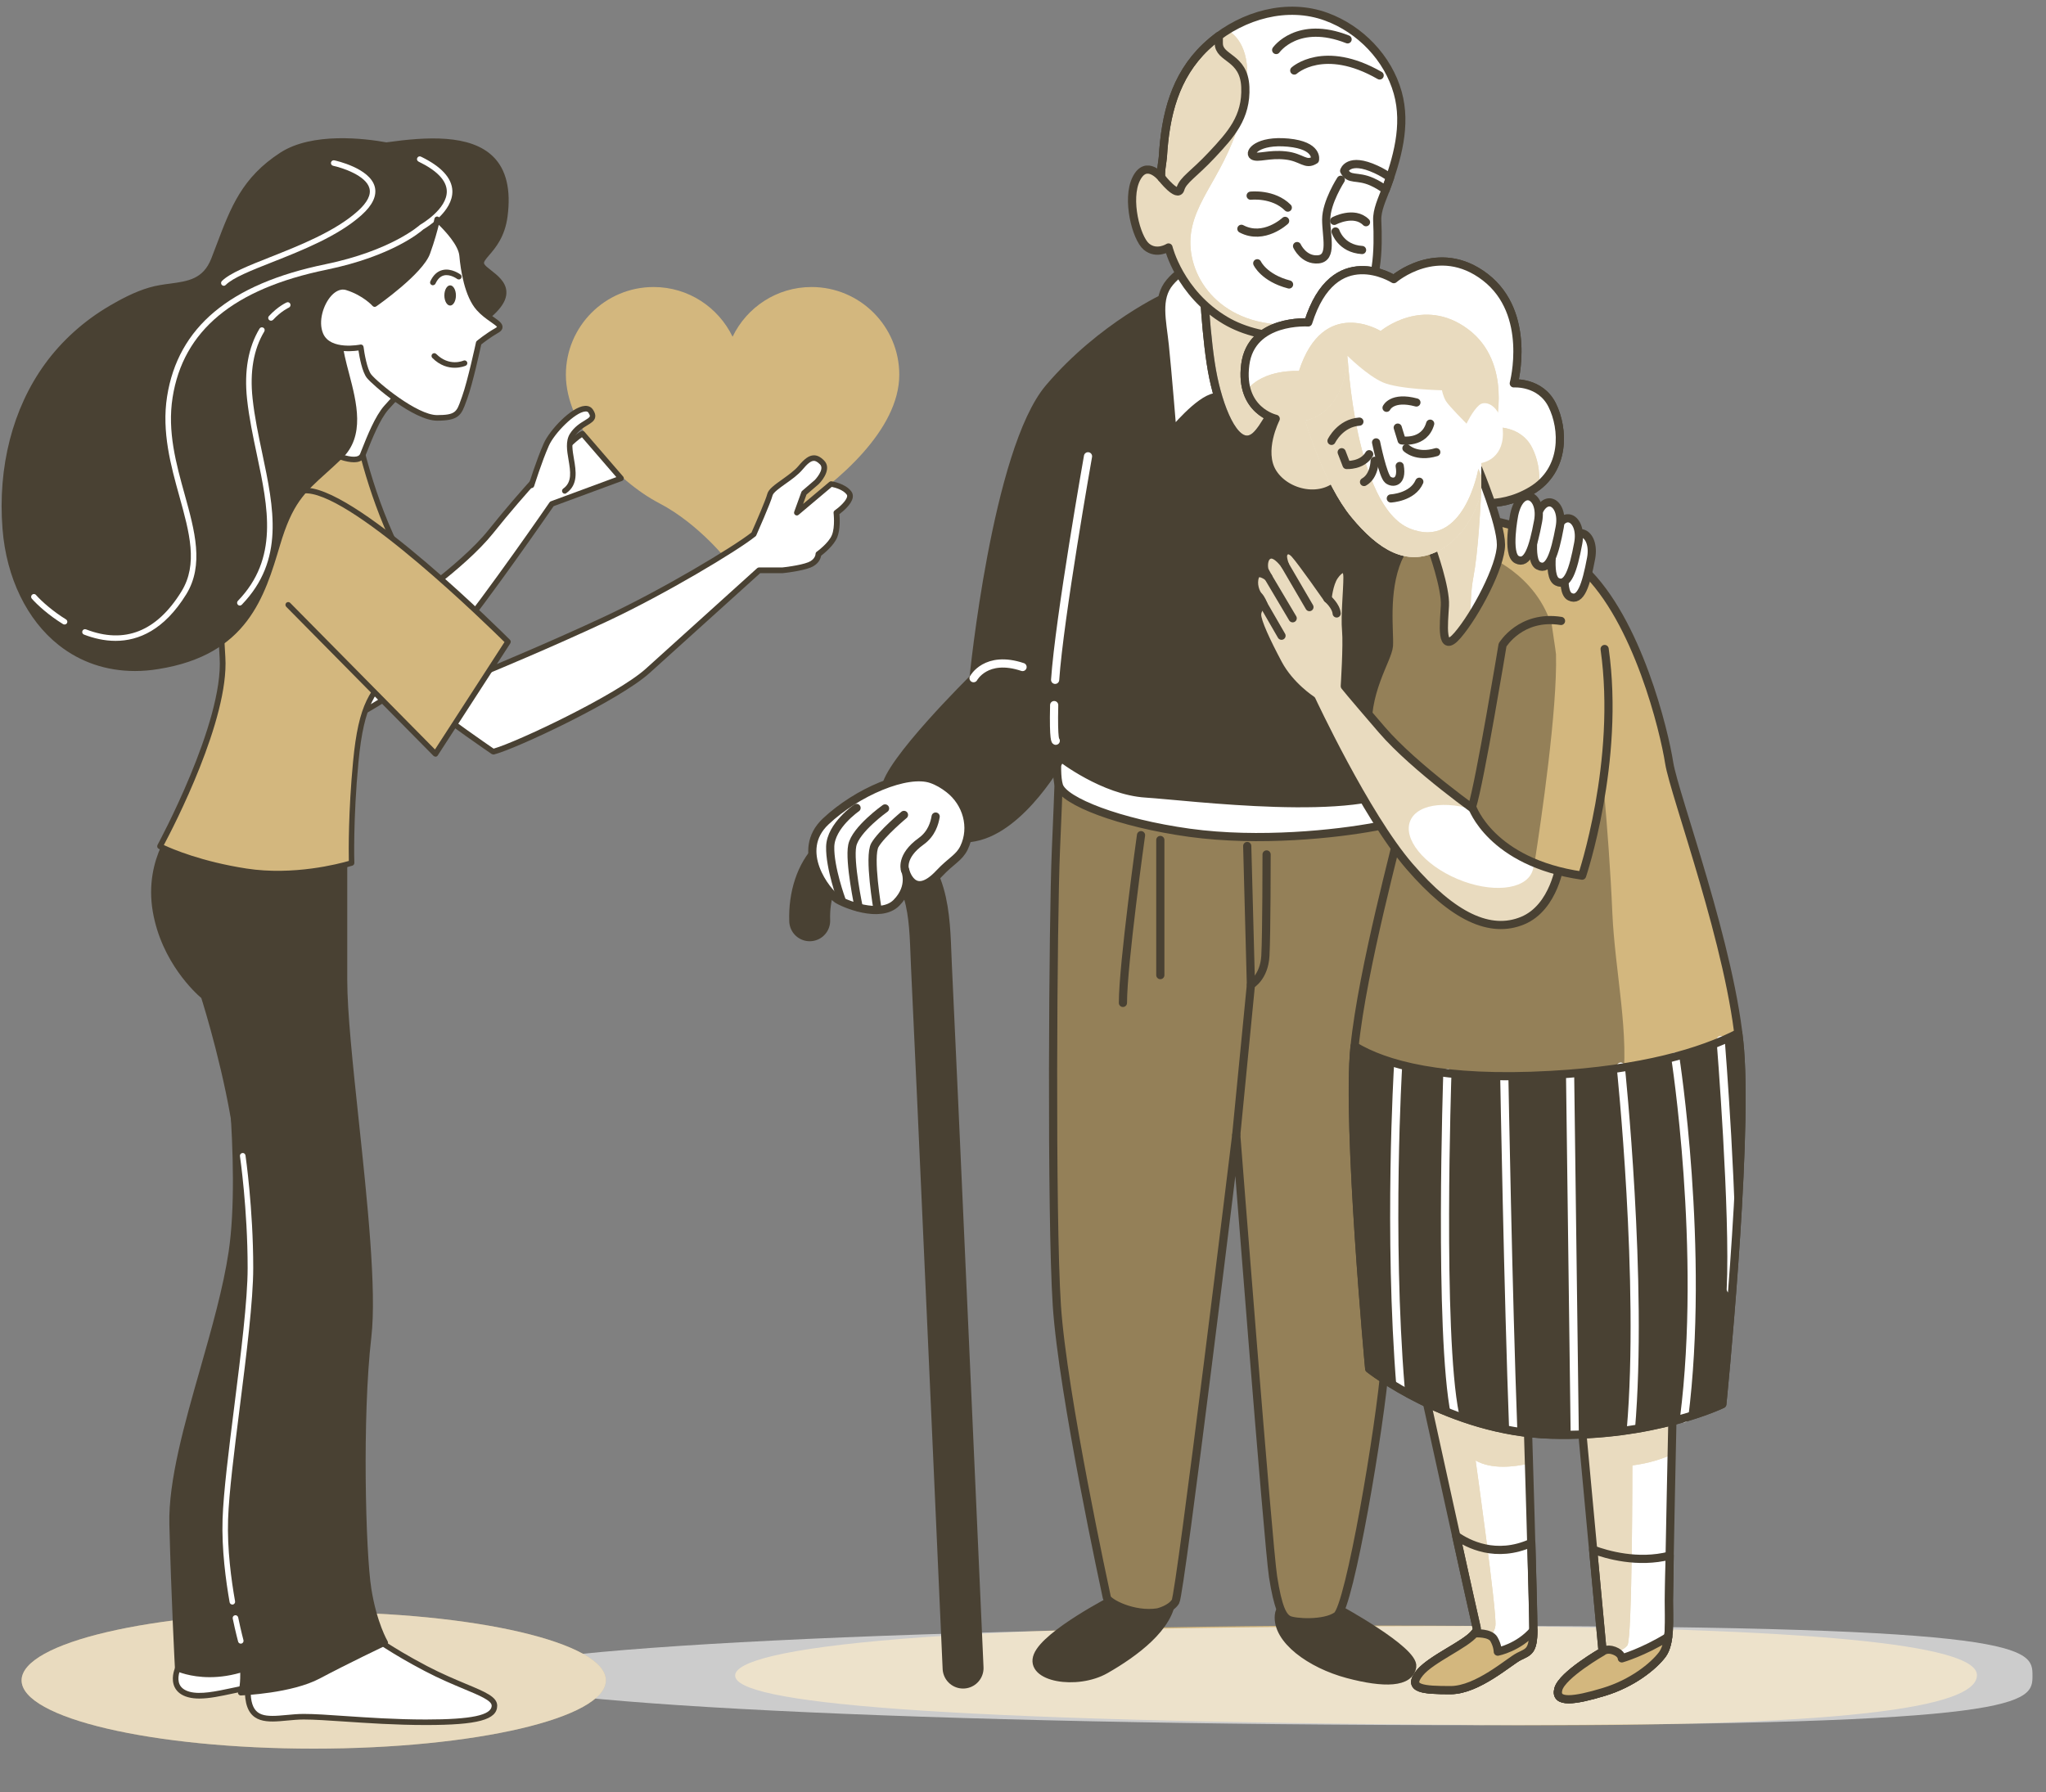 <?xml version="1.0" encoding="UTF-8"?> <svg xmlns="http://www.w3.org/2000/svg" xmlns:xlink="http://www.w3.org/1999/xlink" width="250px" height="219px" viewBox="0 0 250 219"><rect x="0" y="0" width="250" height="219" fill="#808080" stroke="none"/> <!-- Generator: Sketch 61.2 (89653) - https://sketch.com --> <title>volou</title> <desc>Created with Sketch.</desc> <g id="volou" stroke="none" stroke-width="1" fill="none" fill-rule="evenodd"> <g id="3051906"> <g id="Background_Simple" transform="translate(58.259, 0)"> <g id="Group" transform="translate(0, 198.024)" fill-rule="nonzero"> <path d="M183.302,6.694 C183.302,10.037 172.147,13.156 122.465,12.799 C55.128,12.326 31.57,10.084 31.57,6.741 C31.57,3.397 55.128,0.194 122.465,0.683 C167.439,1.016 183.302,3.351 183.302,6.694 Z" id="Path" fill="#D3B77E"></path> <path d="M190.089,6.748 C190.089,10.092 189.802,12.807 122.465,12.807 C55.128,12.807 0.543,10.092 0.543,6.748 C0.543,3.405 55.128,0.69 122.465,0.69 C189.802,0.69 190.089,3.405 190.089,6.748 Z" id="Path" fill="#FFFFFF" opacity="0.6"></path> </g> <g id="Group" transform="translate(40.252, 0)"> <g> <path d="M66.29,41.087 C66.29,41.087 72.767,45.299 77.468,51.776 C82.168,58.253 86.054,78.018 86.054,81.749 C86.054,85.472 85.403,87.908 81.842,89.04 C78.282,90.173 76.824,89.203 74.551,84.339 C72.286,79.476 68.493,51.412 66.585,46.734 C64.676,42.057 63.862,40.924 66.29,41.087 Z" id="Path" stroke="#494133" fill="#494133" fill-rule="nonzero" stroke-linecap="round" stroke-linejoin="round"></path> <path d="M85.03,70.137 C85.03,70.137 83.409,70.889 82.548,72.293 C82.323,72.658 76.606,83.742 76.071,87.303 C75.528,90.863 79.422,94.648 83.634,92.376 C87.846,90.103 91.306,80.926 91.841,77.475 C92.384,74.015 91.089,72.72 89.467,71.533 C87.838,70.354 86.434,69.811 85.03,70.137 Z" id="Path" stroke="#494133" fill="#494133" fill-rule="nonzero" stroke-linecap="round" stroke-linejoin="round"></path> <path d="M0.427,112.528 C0.217,106.462 4.096,101.218 10.317,104.065 C15.382,106.384 15.056,113.311 15.304,118.12 C15.692,125.714 19.167,203.857 19.167,203.857" id="Path" stroke="#494133" stroke-width="5" stroke-linecap="round" stroke-linejoin="round"></path> <path d="M37.574,195.441 C37.574,195.441 29.375,199.637 28.281,202.336 C27.18,205.036 33.075,206.036 36.573,204.035 C40.072,202.034 44.47,198.838 44.672,195.239 C44.873,191.64 37.574,195.441 37.574,195.441 Z" id="Path" stroke="#494133" fill="#494133" fill-rule="nonzero" stroke-linecap="round" stroke-linejoin="round"></path> <path d="M64.948,196.589 C64.948,196.589 74.342,201.685 74.047,203.686 C73.744,205.687 70.649,205.788 66.15,204.586 C61.651,203.384 57.455,200.389 57.757,197.388 C58.052,194.393 64.948,196.589 64.948,196.589 Z" id="Path" stroke="#494133" fill="#494133" fill-rule="nonzero" stroke-linecap="round" stroke-linejoin="round"></path> <g transform="translate(29.476, 89.979)"> <g> <g id="XMLID_14_-link" transform="translate(0, 1)" fill="#D3B77E" fill-rule="nonzero"> <path d="M1.513,0.287 C1.513,0.287 1.396,4.716 1.032,12.985 C0.675,21.254 0.434,57.664 1.148,68.57 C1.869,79.469 7.136,103.67 7.26,104.267 C7.377,104.865 10.495,106.54 13.489,106.067 C13.489,106.067 15.048,105.71 15.646,104.748 C16.243,103.786 23.069,47.728 23.069,47.728 C23.069,47.728 26.971,97.876 27.568,101.708 C28.165,105.539 28.762,106.618 29.484,106.975 C30.205,107.331 33.797,107.572 35.356,106.494 C36.915,105.415 40.677,83.293 41.282,75.513 C41.879,67.725 45.238,39.281 45.083,28.724 C44.866,14.249 44.005,3.452 44.005,3.452 C44.005,3.452 16.84,6.151 1.513,0.287 Z" id="XMLID_14_"></path> </g> <path d="M1.513,1.287 C1.513,1.287 1.396,5.716 1.032,13.985 C0.675,22.254 0.434,58.664 1.148,69.57 C1.869,80.469 7.136,104.67 7.26,105.267 C7.377,105.865 10.495,107.54 13.489,107.067 C13.489,107.067 15.048,106.71 15.646,105.748 C16.243,104.786 23.069,48.728 23.069,48.728 C23.069,48.728 26.971,98.876 27.568,102.708 C28.165,106.539 28.762,107.618 29.484,107.975 C30.205,108.331 33.797,108.572 35.356,107.494 C36.915,106.415 40.677,84.293 41.282,76.513 C41.879,68.725 45.238,40.281 45.083,29.724 C44.866,15.249 44.005,4.452 44.005,4.452 C44.005,4.452 16.84,7.151 1.513,1.287 Z" id="Path" fill="#000000" fill-rule="nonzero" opacity="0.3"></path> <g id="XMLID_14_-link" stroke-linecap="round" stroke-linejoin="round" transform="translate(0, 0.683)" stroke="#494133"> <path d="M1.513,0.604 C1.513,0.604 1.396,5.033 1.032,13.302 C0.675,21.571 0.434,57.982 1.148,68.888 C1.869,79.786 7.136,103.987 7.26,104.585 C7.377,105.182 10.495,106.857 13.489,106.384 C13.489,106.384 15.048,106.027 15.646,105.066 C16.243,104.104 23.069,48.045 23.069,48.045 C23.069,48.045 26.971,98.193 27.568,102.025 C28.165,105.857 28.762,106.935 29.484,107.292 C30.205,107.649 33.797,107.889 35.356,106.811 C36.915,105.733 40.677,83.61 41.282,75.83 C41.879,68.042 45.238,39.598 45.083,29.041 C44.866,14.567 44.005,3.769 44.005,3.769 C44.005,3.769 16.84,6.469 1.513,0.604 Z" id="XMLID_14_"></path> </g> </g> <g transform="translate(8.533, 11.86)" id="Path" stroke="#494133" stroke-linecap="round" stroke-linejoin="round"> <polyline points="14.536 36.86 16.328 18.508 15.878 1.551"></polyline> <path d="M16.328,18.508 C16.328,18.508 17.949,17.624 18.097,14.971 C18.244,12.318 18.244,2.583 18.244,2.583"></path> <path d="M2.901,0.225 C2.901,0.225 0.69,16.01 0.69,20.726"></path> <line x1="5.259" y1="0.814" x2="5.259" y2="17.329"></line> </g> </g> <path d="M31.027,89.226 C31.027,89.226 30.29,94.09 30.88,96.013 C31.469,97.929 38.257,100.582 46.812,101.769 C55.368,102.948 64.808,101.916 69.525,101.032 C74.241,100.148 73.946,96.463 74.241,94.392 C74.535,92.329 74.683,95.866 60.379,94.54 C46.076,93.213 34.572,88.637 31.027,89.226 Z" id="Path" stroke="#494133" fill="#FFFFFF" fill-rule="nonzero" stroke-linecap="round" stroke-linejoin="round"></path> <path d="M44.098,36.224 C44.098,36.224 36.162,39.784 29.678,47.401 C23.201,55.019 20.447,82.881 20.447,82.881 C20.447,82.881 9.859,93.322 9.696,96.401 C9.533,99.481 14.777,103.452 20.61,102.32 C26.443,101.187 31.136,92.6 31.136,92.6 C31.136,92.6 36.317,96.65 41.507,96.975 C46.688,97.301 67.911,100.055 73.256,95.843 C78.6,91.631 76.979,69.927 74.062,56.803 C71.153,43.678 59.813,28.769 44.098,36.224 Z" id="Path" stroke="#494133" fill="#494133" fill-rule="nonzero" stroke-linecap="round" stroke-linejoin="round"></path> <path d="M30.415,83.083 C30.934,75.52 34.433,55.763 34.433,55.763" id="Path" stroke="#FFFFFF" stroke-linecap="round" stroke-linejoin="round"></path> <path d="M30.492,90.529 C30.492,90.529 30.19,90.677 30.298,86.17" id="Path" stroke="#FFFFFF" stroke-linecap="round" stroke-linejoin="round"></path> <path d="M20.447,82.881 C20.447,82.881 21.967,80.019 26.435,81.516" id="Path" stroke="#FFFFFF" stroke-linecap="round" stroke-linejoin="round"></path> <g transform="translate(0, 94.858)" id="Path" stroke="#494133" stroke-linecap="round" stroke-linejoin="round"> <path d="M19.283,8.75 C20.486,6.252 19.625,3.25 17.445,1.559 C16.801,1.055 16.064,0.613 15.281,0.349 C12.302,-0.659 6.205,1.931 2.381,5.531 C-1.443,9.13 2.467,14.133 3.801,15.033 C4.514,15.514 9.044,17.484 11.03,15.467 C13.016,13.45 12.07,11.434 12.07,11.434 C12.07,11.434 12.993,15.382 16.274,11.86 C17.724,10.317 18.686,9.983 19.283,8.75 Z" fill="#FFFFFF" fill-rule="nonzero"></path> <path d="M4.313,15.118 C4.313,15.118 2.862,11.17 2.932,8.61 C2.994,6.043 6.151,3.878 6.151,3.878"></path> <path d="M6.415,16.041 C6.415,16.041 5.228,10.448 5.624,8.478 C6.019,6.508 9.634,3.94 9.634,3.94"></path> <path d="M8.719,16.305 C8.719,16.305 7.602,9.797 8.393,8.416 C9.184,7.035 11.946,4.732 11.946,4.732"></path> <path d="M12.07,11.441 C12.07,11.441 11.48,9.797 14.04,7.959 C15.328,7.035 15.684,5.725 15.816,4.933"></path> </g> <path d="M48.077,32.307 C48.077,32.307 46.099,32.516 44.431,34.494 C42.763,36.472 43.493,39.179 43.811,42.197 C44.129,45.214 44.749,52.808 44.749,52.808 C44.749,52.808 47.976,48.852 49.954,48.542 C51.932,48.231 55.888,48.542 56.509,49.061 C57.129,49.581 61.504,54.995 61.504,54.995 C61.504,54.995 64.211,47.812 62.543,40.738 C60.883,33.664 52.141,31.166 48.077,32.307 Z" id="Path" stroke="#494133" fill="#FFFFFF" fill-rule="nonzero" stroke-linecap="round" stroke-linejoin="round"></path> <g transform="translate(48.092, 32.579)"> <g id="XMLID_6_-link" transform="translate(0, 1)" fill="#FFFFFF" fill-rule="nonzero"> <path d="M0.403,0.085 C0.403,0.085 0.714,8.098 1.652,12.574 C2.591,17.05 4.569,21.525 6.748,19.757 C8.936,17.988 13.303,6.849 13.512,6.438 C13.722,6.019 9.037,5.81 5.709,3.32 C2.381,0.814 0.403,0.085 0.403,0.085 Z" id="XMLID_6_"></path> </g> <path d="M0.403,1.085 C0.403,1.085 0.714,9.098 1.652,13.574 C2.591,18.05 4.569,22.525 6.748,20.757 C8.936,18.988 13.303,7.849 13.512,7.438 C13.722,7.019 9.037,6.81 5.709,4.32 C2.381,1.814 0.403,1.085 0.403,1.085 Z" id="Path" stroke="#494133" fill="#D3B77E" fill-rule="nonzero" stroke-linecap="round" stroke-linejoin="round"></path> <path d="M0.403,1.085 C0.403,1.085 0.714,9.098 1.652,13.574 C2.591,18.05 4.569,22.525 6.748,20.757 C8.936,18.988 13.303,7.849 13.512,7.438 C13.722,7.019 9.037,6.81 5.709,4.32 C2.381,1.814 0.403,1.085 0.403,1.085 Z" id="Path" fill="#FFFFFF" fill-rule="nonzero" opacity="0.5"></path> <g id="XMLID_6_-link" stroke-linecap="round" stroke-linejoin="round" transform="translate(0, 0.683)" stroke="#494133"> <path d="M0.403,0.403 C0.403,0.403 0.714,8.415 1.652,12.891 C2.591,17.367 4.569,21.843 6.748,20.074 C8.936,18.305 13.303,7.167 13.512,6.756 C13.722,6.337 9.037,6.127 5.709,3.637 C2.381,1.132 0.403,0.403 0.403,0.403 Z" id="XMLID_6_"></path> </g> </g> <g transform="translate(39.56, 0)"> <g> <g id="XMLID_5_-link" transform="translate(0, 1)" fill="#FFFFFF" fill-rule="nonzero"> <path d="M9.238,4.747 C5.484,8.339 4.321,13.047 4.018,18.205 C3.995,18.647 3.63,20.424 3.878,20.75 C3.878,20.75 2.009,18.368 0.768,20.85 C-0.473,23.34 0.768,28.111 2.009,29.142 C3.25,30.182 4.708,29.243 4.708,29.243 C4.708,29.243 6.058,34.844 11.659,38.164 C16.243,40.886 24.17,41.189 27.925,36.798 C30.345,33.975 30.36,29.445 30.213,25.931 C30.159,24.667 30.818,23.333 31.245,22.177 C32.641,18.43 33.828,14.304 32.718,10.332 C31.532,6.097 28.142,2.568 24,1.047 C19.214,-0.706 13.838,0.845 10.022,4.041 C9.75,4.274 9.487,4.507 9.238,4.747 Z" id="XMLID_5_"></path> </g> <path d="M24.535,40.203 C23.162,39.885 21.409,39.683 19.214,39.683 C10.658,39.683 6.811,33.478 7.447,28.56 C8.09,23.642 12.582,20.431 14.079,11.875 C14.994,6.624 13.342,4.522 11.922,3.676 C11.263,4.087 10.627,4.537 10.03,5.041 C9.758,5.274 9.494,5.507 9.238,5.747 C5.484,9.339 4.321,14.047 4.018,19.205 C3.995,19.647 3.63,21.424 3.878,21.75 C3.878,21.75 2.009,19.368 0.768,21.85 C-0.473,24.34 0.768,29.111 2.009,30.142 C3.25,31.182 4.708,30.243 4.708,30.243 C4.708,30.243 6.058,35.844 11.659,39.164 C15.126,41.227 20.494,41.894 24.535,40.203 Z" id="Path" fill="#D3B77E" fill-rule="nonzero"></path> <path d="M24.535,40.203 C23.162,39.885 21.409,39.683 19.214,39.683 C10.658,39.683 6.811,33.478 7.447,28.56 C8.09,23.642 12.582,20.431 14.079,11.875 C14.994,6.624 13.342,4.522 11.922,3.676 C11.263,4.087 10.627,4.537 10.03,5.041 C9.758,5.274 9.494,5.507 9.238,5.747 C5.484,9.339 4.321,14.047 4.018,19.205 C3.995,19.647 3.63,21.424 3.878,21.75 C3.878,21.75 2.009,19.368 0.768,21.85 C-0.473,24.34 0.768,29.111 2.009,30.142 C3.25,31.182 4.708,30.243 4.708,30.243 C4.708,30.243 6.058,35.844 11.659,39.164 C15.126,41.227 20.494,41.894 24.535,40.203 Z" id="Path" fill="#FFFFFF" fill-rule="nonzero" opacity="0.5"></path> <g id="XMLID_5_-link" stroke-linecap="round" stroke-linejoin="round" transform="translate(0, 0.683)" stroke="#494133"> <path d="M9.238,5.065 C5.484,8.656 4.321,13.364 4.018,18.523 C3.995,18.965 3.63,20.741 3.878,21.067 C3.878,21.067 2.009,18.686 0.768,21.168 C-0.473,23.658 0.768,28.428 2.009,29.46 C3.25,30.499 4.708,29.561 4.708,29.561 C4.708,29.561 6.058,35.161 11.659,38.481 C16.243,41.204 24.17,41.506 27.925,37.116 C30.345,34.292 30.36,29.762 30.213,26.248 C30.159,24.984 30.818,23.65 31.245,22.494 C32.641,18.748 33.828,14.621 32.718,10.649 C31.532,6.414 28.142,2.885 24,1.365 C19.214,-0.389 13.838,1.163 10.022,4.359 C9.75,4.591 9.487,4.824 9.238,5.065 Z" id="XMLID_5_"></path> </g> </g> <g transform="translate(3.103, 3.327)" id="Path" stroke="#494133" stroke-linecap="round" stroke-linejoin="round"> <g transform="translate(10.084, 0)"> <path d="M12.574,18.64 C12.574,18.64 10.79,21.393 10.79,23.503 C10.79,25.605 11.596,28.204 9.82,28.367 C8.036,28.53 7.229,26.746 7.229,26.746"></path> <path d="M1.559,20.587 C1.559,20.587 4.313,20.261 6.097,22.045"></path> <path d="M6.888,5.29 C6.888,5.29 10.503,1.978 17.321,5.895"></path> <path d="M4.677,2.785 C4.677,2.785 7.284,-0.931 13.404,1.482"></path> <path d="M11.767,23.666 C11.767,23.666 14.195,22.371 15.653,23.829"></path> <path d="M5.771,23.666 C5.771,23.666 3.18,26.094 0.427,24.636"></path> <path d="M11.93,24.961 C11.93,24.961 12.582,27.064 15.172,27.226"></path> <path d="M2.366,28.848 C2.366,28.848 3.173,30.632 6.252,31.438"></path> <path d="M9.417,16.212 C9.417,16.212 9.867,14.459 6.143,14.102 C2.42,13.753 1.272,15.328 1.846,15.7 C2.42,16.072 3.778,15.444 5.818,15.669 C7.858,15.886 8.253,16.964 9.417,16.212 Z"></path> <path d="M18.593,18.376 C18.143,18.042 17.585,17.701 16.879,17.375 C13.481,15.808 12.985,17.554 12.985,17.554 C13.613,18.787 14.498,18.058 16.375,18.888 C17.057,19.19 17.6,19.547 18.05,19.873 C18.05,19.865 18.058,19.857 18.058,19.85 C18.244,19.369 18.422,18.872 18.593,18.376 Z"></path> </g> <path d="M6.927,1.714 C6.655,1.947 6.392,2.18 6.136,2.42 C2.381,6.012 1.218,10.72 0.915,15.878 C0.892,16.32 0.527,18.097 0.776,18.422 C0.776,18.422 2.73,20.912 3.056,19.772 C3.382,18.64 4.677,17.988 6.942,15.56 C9.207,13.132 11.154,11.022 10.991,7.299 C10.829,3.576 7.749,3.894 7.749,1.955 C7.749,1.637 7.749,1.35 7.749,1.063 C7.47,1.272 7.191,1.489 6.927,1.714 Z"></path> </g> </g> <path d="M86.869,63.008 C86.869,63.008 83.091,69.594 84.387,72.084 C85.682,74.566 89.033,76.187 91.624,75 C94.215,73.813 95.083,68.95 94.54,67.329 C93.997,65.708 89.46,60.635 86.869,63.008 Z" id="Path" stroke="#494133" fill="#FFFFFF" fill-rule="nonzero" stroke-linecap="round" stroke-linejoin="round"></path> </g> <g transform="translate(53.522, 31.252)"> <path d="M7.819,8.152 C7.819,8.152 0.845,7.672 0.124,13.318 C-0.597,18.965 3.847,19.927 3.847,19.927 C3.847,19.927 1.807,23.891 3.491,26.536 C5.174,29.181 9.618,30.143 11.907,27.498 L27.048,29.903 C27.048,29.903 30.895,31.221 35.1,28.7 C39.304,26.179 39.063,21.13 37.621,18.244 C36.178,15.359 32.936,15.599 32.936,15.599 C32.936,15.599 35.216,7.066 29.453,2.622 C23.682,-1.823 18.275,2.862 18.275,2.862 C18.275,2.862 10.945,-1.823 7.819,8.152 Z" id="Path" stroke="#494133" fill="#FFFFFF" fill-rule="nonzero" stroke-linecap="round" stroke-linejoin="round"></path> <g> <g id="XMLID_4_-link" fill="#FFFFFF" fill-rule="nonzero"> <path d="M7.819,8.152 C7.819,8.152 0.845,7.672 0.124,13.318 C-0.597,18.965 3.847,19.927 3.847,19.927 C3.847,19.927 1.807,23.891 3.491,26.536 C5.174,29.181 9.618,30.143 11.907,27.498 L27.048,29.903 C27.048,29.903 30.895,31.221 35.1,28.7 C39.304,26.179 39.063,21.13 37.621,18.244 C36.178,15.359 32.936,15.599 32.936,15.599 C32.936,15.599 35.216,7.066 29.453,2.622 C23.682,-1.823 18.275,2.862 18.275,2.862 C18.275,2.862 10.945,-1.823 7.819,8.152 Z" id="XMLID_4_"></path> </g> <path d="M30.671,20.967 C30.671,20.967 32.85,13.086 27.343,8.975 C21.835,4.864 16.669,9.2 16.669,9.2 C16.669,9.2 9.665,4.871 6.686,14.086 C6.686,14.086 2.35,13.799 0.318,16.437 C1.179,19.338 3.855,19.935 3.855,19.935 C3.855,19.935 1.815,23.899 3.498,26.544 C5.182,29.189 9.626,30.151 11.914,27.506 L27.056,29.91 C27.056,29.91 30.903,31.229 35.107,28.708 C35.441,28.506 35.728,28.289 36.007,28.064 C36.193,26.373 35.806,24.674 35.154,23.418 C33.773,20.742 30.671,20.967 30.671,20.967 Z" id="Path" fill="#D3B77E" fill-rule="nonzero"></path> <path d="M30.671,20.967 C30.671,20.967 32.85,13.086 27.343,8.975 C21.835,4.864 16.669,9.2 16.669,9.2 C16.669,9.2 9.665,4.871 6.686,14.086 C6.686,14.086 2.35,13.799 0.318,16.437 C1.179,19.338 3.855,19.935 3.855,19.935 C3.855,19.935 1.815,23.899 3.498,26.544 C5.182,29.189 9.626,30.151 11.914,27.506 L27.056,29.91 C27.056,29.91 30.903,31.229 35.107,28.708 C35.441,28.506 35.728,28.289 36.007,28.064 C36.193,26.373 35.806,24.674 35.154,23.418 C33.773,20.742 30.671,20.967 30.671,20.967 Z" id="Path" fill="#FFFFFF" fill-rule="nonzero" opacity="0.5"></path> <g id="XMLID_4_-link" stroke-linecap="round" stroke-linejoin="round" transform="translate(0, 0.683)" stroke="#494133"> <path d="M7.819,7.47 C7.819,7.47 0.845,6.989 0.124,12.636 C-0.597,18.283 3.847,19.245 3.847,19.245 C3.847,19.245 1.807,23.208 3.491,25.853 C5.174,28.499 9.618,29.46 11.907,26.815 L27.048,29.22 C27.048,29.22 30.895,30.539 35.1,28.018 C39.304,25.497 39.063,20.447 37.621,17.561 C36.178,14.676 32.936,14.916 32.936,14.916 C32.936,14.916 35.216,6.384 29.453,1.939 C23.682,-2.506 18.275,2.18 18.275,2.18 C18.275,2.18 10.945,-2.506 7.819,7.47 Z" id="XMLID_4_"></path> </g> </g> <g transform="translate(20.168, 137.072)"> <g> <g id="XMLID_12_-link" transform="translate(0, 1)" fill="#FFFFFF" fill-rule="nonzero"> <path d="M1.761,0.318 C1.761,0.318 7.873,28.173 8.222,29.585 C8.571,30.996 2.932,33.114 1.288,35.107 C-0.357,37.109 1.761,37.225 5.05,37.225 C8.339,37.225 12.217,33.696 13.396,33.114 C14.575,32.524 15.157,32.524 15.157,29.825 C15.157,27.118 14.451,3.731 14.451,3.731 C14.451,3.731 5.639,2.079 1.761,0.318 Z" id="XMLID_12_"></path> </g> <path d="M14.629,10.533 C14.529,7.159 14.459,4.723 14.459,4.723 C14.459,4.723 5.639,3.079 1.761,1.318 C1.761,1.318 7.873,29.173 8.222,30.585 C8.362,31.151 7.532,31.833 6.384,32.578 C8.726,32.57 10.355,31.818 10.526,30.336 C10.712,28.669 8.106,10.169 8.106,10.169 C10.084,11.278 12.807,10.952 14.629,10.533 Z" id="Path" fill="#D3B77E" fill-rule="nonzero"></path> <path d="M14.629,10.533 C14.529,7.159 14.459,4.723 14.459,4.723 C14.459,4.723 5.639,3.079 1.761,1.318 C1.761,1.318 7.873,29.173 8.222,30.585 C8.362,31.151 7.532,31.833 6.384,32.578 C8.726,32.57 10.355,31.818 10.526,30.336 C10.712,28.669 8.106,10.169 8.106,10.169 C10.084,11.278 12.807,10.952 14.629,10.533 Z" id="Path" fill="#FFFFFF" fill-rule="nonzero" opacity="0.5"></path> <g id="XMLID_12_-link" stroke-linecap="round" stroke-linejoin="round" transform="translate(0, 0.683)" stroke="#494133"> <path d="M1.761,0.635 C1.761,0.635 7.873,28.49 8.222,29.902 C8.571,31.314 2.932,33.431 1.288,35.425 C-0.357,37.426 1.761,37.542 5.05,37.542 C8.339,37.542 12.217,34.013 13.396,33.431 C14.575,32.842 15.157,32.842 15.157,30.142 C15.157,27.435 14.451,4.048 14.451,4.048 C14.451,4.048 5.639,2.396 1.761,0.635 Z" id="XMLID_12_"></path> </g> </g> <path d="M5.732,19.368 C6.981,25.046 8.083,30.011 8.23,30.585 C8.579,31.996 2.94,34.114 1.295,36.107 C-0.349,38.109 1.769,38.225 5.057,38.225 C8.346,38.225 12.225,34.696 13.404,34.114 C14.583,33.524 15.165,33.524 15.165,30.825 C15.165,29.724 15.048,25.209 14.909,20.229 C10.573,22.184 7.129,20.353 5.732,19.368 Z" id="Path" stroke="#494133" stroke-linecap="round" stroke-linejoin="round"></path> <path d="M13.396,34.114 C14.552,33.532 15.141,33.524 15.157,30.934 C13.357,33.028 10.813,33.524 10.813,33.524 C10.813,33.524 10.813,32.819 10.34,31.996 C9.867,31.174 8.106,31.29 8.106,31.29 L7.974,31.29 C6.904,32.648 2.676,34.416 1.288,36.107 C-0.357,38.109 1.761,38.225 5.05,38.225 C8.339,38.225 12.217,34.703 13.396,34.114 Z" id="Path" stroke="#494133" fill="#D3B77E" fill-rule="nonzero" stroke-linecap="round" stroke-linejoin="round"></path> </g> <g transform="translate(38.008, 138.623)"> <g> <g id="XMLID_13_-link" transform="translate(0, 1)" fill="#FFFFFF" fill-rule="nonzero"> <path d="M3.196,3.118 L5.779,30.973 C5.779,30.973 0.845,33.797 0.372,35.557 C-0.101,37.318 2.374,36.969 5.895,35.906 C9.425,34.851 12.008,32.734 13.063,31.322 C14.117,29.91 13.885,26.971 13.885,24.737 C13.885,22.503 14.358,0.287 14.358,0.287 C14.358,0.287 8.013,3.7 3.196,3.118 Z" id="XMLID_13_"></path> </g> <path d="M3.196,4.118 L5.779,31.973 C5.779,31.973 5.375,32.206 4.794,32.57 C6.748,32.431 8.3,31.888 8.812,31.197 C9.417,30.391 9.417,9.214 9.417,9.214 C11.449,8.951 13.055,8.416 14.218,7.896 C14.296,4.142 14.358,1.287 14.358,1.287 C14.358,1.287 8.013,4.7 3.196,4.118 Z" id="Path" fill="#D3B77E" fill-rule="nonzero"></path> <path d="M3.196,4.118 L5.779,31.973 C5.779,31.973 5.375,32.206 4.794,32.57 C6.748,32.431 8.3,31.888 8.812,31.197 C9.417,30.391 9.417,9.214 9.417,9.214 C11.449,8.951 13.055,8.416 14.218,7.896 C14.296,4.142 14.358,1.287 14.358,1.287 C14.358,1.287 8.013,4.7 3.196,4.118 Z" id="Path" fill="#FFFFFF" fill-rule="nonzero" opacity="0.5"></path> <g id="XMLID_13_-link" stroke-linecap="round" stroke-linejoin="round" transform="translate(0, 0.683)" stroke="#494133"> <path d="M3.196,3.436 L5.779,31.29 C5.779,31.29 0.845,34.114 0.372,35.875 C-0.101,37.635 2.374,37.286 5.895,36.224 C9.425,35.169 12.008,33.051 13.063,31.639 C14.117,30.228 13.885,27.288 13.885,25.054 C13.885,22.82 14.358,0.604 14.358,0.604 C14.358,0.604 8.013,4.017 3.196,3.436 Z" id="XMLID_13_"></path> </g> </g> <path d="M13.07,32.33 C14.125,30.918 13.892,27.978 13.892,25.744 C13.892,25.132 13.931,22.998 13.978,20.237 C10.076,21.238 6.26,20.121 4.623,19.508 L5.779,31.973 C5.779,31.973 0.845,34.797 0.372,36.557 C-0.101,38.318 2.374,37.969 5.895,36.906 C9.425,35.851 12.015,33.734 13.07,32.33 Z" id="Path" stroke="#494133" stroke-linecap="round" stroke-linejoin="round"></path> <path d="M13.07,32.33 C13.474,31.787 13.691,31.019 13.799,30.158 C10.728,32.051 8.129,32.795 8.129,32.795 C8.129,32.795 8.129,32.206 7.191,31.857 C6.252,31.508 5.779,31.973 5.779,31.973 C5.779,31.973 0.845,34.797 0.372,36.557 C-0.101,38.318 2.374,37.969 5.895,36.906 C9.425,35.851 12.015,33.734 13.07,32.33 Z" id="Path" stroke="#494133" fill="#D3B77E" fill-rule="nonzero" stroke-linecap="round" stroke-linejoin="round"></path> </g> <g transform="translate(13.187, 30.803)"> <g id="XMLID_10_-link" transform="translate(0, 1)" fill="#D3B77E" fill-rule="nonzero"> <path d="M13.861,0.621 C13.861,0.621 7.253,1.342 5.569,5.306 C3.886,9.269 4.608,14.203 4.491,15.878 C4.367,17.561 1.365,21.649 1.97,27.056 C2.568,32.462 5.934,37.031 5.818,38.109 C5.701,39.188 1.249,55.298 0.287,64.909 C-0.675,74.52 2.087,104.213 2.087,104.213 C2.087,104.213 11.821,111.908 24.318,112.265 C36.814,112.621 45.23,108.541 45.23,108.541 C45.23,108.541 48.356,77.537 47.394,65.274 C46.432,53.018 39.343,34.029 38.738,30.182 C38.14,26.334 34.89,12.752 28.281,6.508 C21.673,0.264 15.304,0.14 13.861,0.621 Z" id="XMLID_10_"></path> </g> <path d="M32.478,101.18 C32.936,90.545 32.99,78.103 32.974,70.905 C33.975,64.645 32.106,56.686 31.795,49.55 C31.338,38.993 30.19,28.669 30.19,28.669 L21.929,45.648 C21.929,45.648 25.14,26.373 24.915,17.887 C24.69,9.401 17.112,6.189 17.112,6.189 L9.432,2.846 C7.85,3.552 6.283,4.638 5.577,6.298 C3.894,10.262 4.615,15.195 4.499,16.87 C4.375,18.554 1.373,22.642 1.978,28.048 C2.575,33.455 5.942,38.023 5.825,39.102 C5.709,40.18 1.257,56.291 0.295,65.901 C-0.667,75.512 2.094,105.205 2.094,105.205 C2.094,105.205 11.829,112.9 24.325,113.257 C26.637,113.327 28.809,113.234 30.818,113.055 C31.648,109.859 32.268,105.927 32.478,101.18 Z" id="Path" fill="#000000" fill-rule="nonzero" opacity="0.3"></path> <g id="XMLID_10_-link" stroke-linecap="round" stroke-linejoin="round" transform="translate(0, 0.683)" stroke="#494133"> <path d="M13.861,0.938 C13.861,0.938 7.253,1.659 5.569,5.623 C3.886,9.587 4.608,14.52 4.491,16.196 C4.367,17.879 1.365,21.967 1.97,27.373 C2.568,32.78 5.934,37.348 5.818,38.427 C5.701,39.505 1.249,55.616 0.287,65.227 C-0.675,74.837 2.087,104.53 2.087,104.53 C2.087,104.53 11.821,112.225 24.318,112.582 C36.814,112.939 45.23,108.859 45.23,108.859 C45.23,108.859 48.356,77.855 47.394,65.591 C46.432,53.335 39.343,34.347 38.738,30.499 C38.14,26.652 34.89,13.07 28.281,6.825 C21.673,0.581 15.304,0.457 13.861,0.938 Z" id="XMLID_10_"></path> </g> </g> <g transform="translate(22.495, 24.598)"> <g id="XMLID_7_-link" transform="translate(0, 1)" fill="#FFFFFF" fill-rule="nonzero"> <path d="M0.465,10.317 C0.465,10.317 2.149,15.002 2.025,17.166 C1.908,19.33 1.427,23.294 3.584,20.773 C5.748,18.252 8.874,12.357 8.874,9.719 C8.874,7.074 6.112,0.465 6.112,0.465 C6.112,0.465 4.553,4.794 3.11,6.834 C1.668,8.874 0.465,10.317 0.465,10.317 Z" id="XMLID_7_"></path> </g> <path d="M5.5,14.699 C6.089,11.611 6.392,6.088 6.539,2.505 C6.283,1.861 6.12,1.458 6.12,1.458 C6.12,1.458 4.561,5.786 3.118,7.826 C1.675,9.866 0.473,11.309 0.473,11.309 C0.473,11.309 2.156,15.994 2.032,18.158 C1.916,20.322 1.435,24.286 3.591,21.765 C4.072,21.207 4.6,20.47 5.135,19.647 C5.166,18.065 5.189,16.343 5.5,14.699 Z" id="Path" fill="#D3B77E" fill-rule="nonzero"></path> <path d="M5.5,14.699 C6.089,11.611 6.392,6.088 6.539,2.505 C6.283,1.861 6.12,1.458 6.12,1.458 C6.12,1.458 4.561,5.786 3.118,7.826 C1.675,9.866 0.473,11.309 0.473,11.309 C0.473,11.309 2.156,15.994 2.032,18.158 C1.916,20.322 1.435,24.286 3.591,21.765 C4.072,21.207 4.6,20.47 5.135,19.647 C5.166,18.065 5.189,16.343 5.5,14.699 Z" id="Path" fill="#FFFFFF" fill-rule="nonzero" opacity="0.5"></path> <g id="XMLID_7_-link" stroke-linecap="round" stroke-linejoin="round" transform="translate(0, 0.683)" stroke="#494133"> <path d="M0.465,10.634 C0.465,10.634 2.149,15.319 2.025,17.483 C1.908,19.647 1.427,23.611 3.584,21.09 C5.748,18.569 8.874,12.674 8.874,10.037 C8.874,7.392 6.112,0.783 6.112,0.783 C6.112,0.783 4.553,5.111 3.11,7.151 C1.668,9.191 0.465,10.634 0.465,10.634 Z" id="XMLID_7_"></path> </g> </g> <g transform="translate(0.776, 34.681)"> <g> <g id="XMLID_9_-link" transform="translate(0, 1)" fill="#FFFFFF" fill-rule="nonzero"> <path d="M28.196,32.633 C28.196,32.633 20.098,26.963 16.049,22.262 C12,17.561 11.511,16.918 11.511,16.918 C11.511,16.918 11.837,11.899 11.674,10.115 C11.511,8.331 11.837,5.251 11.837,3.638 C11.837,2.017 10.867,2.505 10.216,3.475 C9.564,4.445 9.409,6.229 9.409,6.229 C9.409,6.229 6.26,1.714 5.407,0.776 C4.553,-0.163 3.956,0.52 3.956,1.032 C3.956,1.544 4.212,2.141 4.212,2.141 C4.212,2.141 3.188,0.605 2.335,0.861 C1.482,1.117 1.567,2.482 1.738,2.823 C1.908,3.165 2.164,3.591 2.164,3.591 C2.164,3.591 0.884,2.568 0.543,3.506 C0.202,4.445 0.628,5.554 0.97,5.895 C1.311,6.236 1.567,6.919 1.567,6.919 C1.567,6.919 0.799,7.346 0.799,8.199 C0.799,9.052 1.908,11.441 3.359,14.172 C4.809,16.902 7.454,18.609 7.454,18.609 C7.454,18.609 14.024,32.695 19.4,38.924 C24.775,45.153 29.298,47.2 33.23,45.579 C37.163,43.958 37.838,38.497 37.838,38.497 L28.196,32.633 Z" id="XMLID_9_"></path> </g> <path d="M28.196,33.633 C28.196,33.633 20.098,27.963 16.049,23.262 C12,18.561 11.511,17.918 11.511,17.918 C11.511,17.918 11.837,12.899 11.674,11.115 C11.511,9.331 11.837,6.251 11.837,4.638 C11.837,3.017 10.867,3.505 10.216,4.475 C9.564,5.445 9.409,7.229 9.409,7.229 C9.409,7.229 6.26,2.714 5.407,1.776 C4.553,0.837 3.956,1.52 3.956,2.032 C3.956,2.544 4.212,3.141 4.212,3.141 C4.212,3.141 3.188,1.605 2.335,1.861 C1.482,2.117 1.567,3.482 1.738,3.823 C1.908,4.165 2.164,4.591 2.164,4.591 C2.164,4.591 0.884,3.568 0.543,4.506 C0.202,5.445 0.628,6.554 0.97,6.895 C1.311,7.236 1.567,7.919 1.567,7.919 C1.567,7.919 0.799,8.346 0.799,9.199 C0.799,10.052 1.908,12.441 3.359,15.172 C4.809,17.902 7.454,19.609 7.454,19.609 C7.454,19.609 14.024,33.695 19.4,39.924 C24.775,46.153 29.298,48.2 33.23,46.579 C37.163,44.958 37.838,39.497 37.838,39.497 L28.196,33.633 Z" id="Path" fill="#D3B77E" fill-rule="nonzero"></path> <path d="M28.196,33.633 C28.196,33.633 20.098,27.963 16.049,23.262 C12,18.561 11.511,17.918 11.511,17.918 C11.511,17.918 11.837,12.899 11.674,11.115 C11.511,9.331 11.837,6.251 11.837,4.638 C11.837,3.017 10.867,3.505 10.216,4.475 C9.564,5.445 9.409,7.229 9.409,7.229 C9.409,7.229 6.26,2.714 5.407,1.776 C4.553,0.837 3.956,1.52 3.956,2.032 C3.956,2.544 4.212,3.141 4.212,3.141 C4.212,3.141 3.188,1.605 2.335,1.861 C1.482,2.117 1.567,3.482 1.738,3.823 C1.908,4.165 2.164,4.591 2.164,4.591 C2.164,4.591 0.884,3.568 0.543,4.506 C0.202,5.445 0.628,6.554 0.97,6.895 C1.311,7.236 1.567,7.919 1.567,7.919 C1.567,7.919 0.799,8.346 0.799,9.199 C0.799,10.052 1.908,12.441 3.359,15.172 C4.809,17.902 7.454,19.609 7.454,19.609 C7.454,19.609 14.024,33.695 19.4,39.924 C24.775,46.153 29.298,48.2 33.23,46.579 C37.163,44.958 37.838,39.497 37.838,39.497 L28.196,33.633 Z" id="Path" fill="#FFFFFF" fill-rule="nonzero" opacity="0.5"></path> <ellipse id="Oval" fill="#FFFFFF" fill-rule="nonzero" transform="translate(26.953, 37.506) rotate(-67.096) translate(-26.953, -37.506) " cx="26.953" cy="37.506" rx="4.321" ry="8.075"></ellipse> <g id="XMLID_9_-link" stroke-linecap="round" stroke-linejoin="round" transform="translate(0, 0.683)" stroke="#494133"> <path d="M28.196,32.95 C28.196,32.95 20.098,27.28 16.049,22.579 C12,17.879 11.511,17.235 11.511,17.235 C11.511,17.235 11.837,12.216 11.674,10.432 C11.511,8.648 11.837,5.569 11.837,3.955 C11.837,2.334 10.867,2.823 10.216,3.792 C9.564,4.762 9.409,6.546 9.409,6.546 C9.409,6.546 6.26,2.032 5.407,1.093 C4.553,0.154 3.956,0.837 3.956,1.349 C3.956,1.861 4.212,2.458 4.212,2.458 C4.212,2.458 3.188,0.922 2.335,1.178 C1.482,1.434 1.567,2.8 1.738,3.141 C1.908,3.482 2.164,3.909 2.164,3.909 C2.164,3.909 0.884,2.885 0.543,3.823 C0.202,4.762 0.628,5.871 0.97,6.213 C1.311,6.554 1.567,7.236 1.567,7.236 C1.567,7.236 0.799,7.663 0.799,8.516 C0.799,9.37 1.908,11.759 3.359,14.489 C4.809,17.219 7.454,18.926 7.454,18.926 C7.454,18.926 14.024,33.012 19.4,39.241 C24.775,45.47 29.298,47.518 33.23,45.897 C37.163,44.275 37.838,38.815 37.838,38.815 L28.196,32.95 Z" id="XMLID_9_"></path> </g> </g> <line x1="4.204" y1="3.141" x2="7.191" y2="8.26" id="Path" stroke="#494133" stroke-linecap="round" stroke-linejoin="round"></line> <line x1="2.156" y1="4.591" x2="5.143" y2="9.626" id="Path" stroke="#494133" stroke-linecap="round" stroke-linejoin="round"></line> <line x1="1.559" y1="7.919" x2="3.778" y2="11.759" id="Path" stroke="#494133" stroke-linecap="round" stroke-linejoin="round"></line> <path d="M9.401,7.229 C9.401,7.229 10.433,8.098 10.518,9.036" id="Path" stroke="#494133" stroke-linecap="round" stroke-linejoin="round"></path> </g> <g transform="translate(27.149, 43.214)"> <g id="XMLID_11_-link" transform="translate(0, 1)" fill="#D3B77E" fill-rule="nonzero"> <path d="M16.887,3.847 C18.834,17.616 14.133,31.547 14.133,31.547 C2.955,29.926 0.69,23.123 0.69,23.123 C1.66,20.044 4.414,3.359 4.414,3.359 C4.414,3.359 6.64,-0.357 11.558,0.419" id="XMLID_11_"></path> </g> <g opacity="0.3" transform="translate(0, 0.683)" fill="#000000" fill-rule="nonzero" id="Path"> <path d="M0.69,23.448 C0.69,23.448 2.125,27.738 8.323,30.321 C9.153,24.992 11.123,11.526 10.945,4.809 C10.937,4.514 10.371,0.946 10.348,0.666 L8.765,0.666 L7.183,1.357 L5.6,2.249 L4.421,3.684 C4.414,3.684 1.66,20.369 0.69,23.448 Z"></path> </g> <g id="XMLID_11_-link" stroke-linecap="round" stroke-linejoin="round" transform="translate(0, 0.683)" stroke="#494133"> <path d="M16.887,4.165 C18.834,17.933 14.133,31.864 14.133,31.864 C2.955,30.243 0.69,23.44 0.69,23.44 C1.66,20.361 4.414,3.676 4.414,3.676 C4.414,3.676 6.64,-0.039 11.558,0.736" id="XMLID_11_"></path> </g> </g> <g transform="translate(13.187, 93.633)"> <g id="XMLID_3_-link" transform="translate(0, 1)" fill="#494133" fill-rule="nonzero"> <path d="M45.23,45.719 C45.23,45.719 48.356,14.715 47.394,2.451 C47.34,1.784 47.27,1.086 47.177,0.38 C42.647,2.692 35.495,4.856 24.263,5.484 C10.999,6.229 3.995,4.204 0.295,1.962 C0.287,2.009 0.287,2.048 0.279,2.094 C-0.683,11.713 2.079,41.398 2.079,41.398 C2.079,41.398 11.814,49.093 24.31,49.45 C36.814,49.807 45.23,45.719 45.23,45.719 Z" id="XMLID_3_"></path> </g> <g transform="translate(4.654, 1.776)" id="Path" stroke="#FFFFFF" stroke-linecap="round" stroke-linejoin="round"> <path d="M0.954,3.692 C0.954,3.692 -0.279,24.1 1.264,42.957"></path> <path d="M6.981,4.468 C6.981,4.468 5.895,36.317 7.912,46.207"></path> <path d="M13.939,5.088 C13.939,5.088 14.404,31.524 15.025,48.069"></path> <line x1="21.975" y1="4.623" x2="22.541" y2="48.503"></line> <path d="M28.165,3.692 C28.165,3.692 30.95,30.128 29.398,48.061"></path> <path d="M34.813,2.459 C34.813,2.459 38.52,26.11 35.899,46.673"></path> <path d="M40.374,0.45 C40.374,0.45 42.073,21.634 41.608,30.903"></path> </g> <g id="XMLID_3_-link" stroke-linecap="round" stroke-linejoin="round" transform="translate(0, 0.683)" stroke="#494133"> <path d="M45.23,46.036 C45.23,46.036 48.356,15.032 47.394,2.769 C47.34,2.101 47.27,1.403 47.177,0.697 C42.647,3.009 35.495,5.173 24.263,5.801 C10.999,6.546 3.995,4.522 0.295,2.28 C0.287,2.326 0.287,2.365 0.279,2.412 C-0.683,12.03 2.079,41.716 2.079,41.716 C2.079,41.716 11.814,49.41 24.31,49.767 C36.814,50.124 45.23,46.036 45.23,46.036 Z" id="XMLID_3_"></path> </g> </g> <g transform="translate(6.981, 11.635)"> <g fill-rule="nonzero"> <g id="XMLID_8_-link" fill="#FFFFFF"> <path d="M0.473,8.533 C0.473,8.533 2.754,16.227 6.12,20.307 C9.487,24.395 12.853,26.319 16.576,24.512 C20.3,22.712 21.983,18.143 21.983,16.7 C21.983,15.258 21.983,13.699 21.983,13.699 C21.983,13.699 24.628,13.342 24.628,10.092 C24.628,6.842 22.588,5.887 21.742,6.609 C20.905,7.33 20.183,8.889 20.183,8.889 C20.183,8.889 18.019,6.725 17.662,6.128 C17.305,5.531 17.181,4.809 17.181,4.809 C17.181,4.809 11.891,4.693 9.968,3.847 C8.044,3.01 5.639,0.605 5.639,0.605 C5.639,0.605 5.647,7.33 0.473,8.533 Z" id="XMLID_8_"></path> </g> <path d="M0.473,8.533 C0.473,8.533 2.754,16.227 6.12,20.307 C9.487,24.395 12.853,26.319 16.576,24.512 C20.3,22.704 21.983,18.143 21.983,16.7 C21.983,16.212 21.983,15.715 21.983,15.265 L21.626,14.412 C21.626,14.412 19.865,24.442 13.21,21.688 C6.555,18.934 5.639,0.59 5.639,0.59 C5.639,0.59 5.647,7.33 0.473,8.533 Z" id="Path" fill="#D3B77E"></path> <path d="M0.473,8.533 C0.473,8.533 2.754,16.227 6.12,20.307 C9.487,24.395 12.853,26.319 16.576,24.512 C20.3,22.704 21.983,18.143 21.983,16.7 C21.983,16.212 21.983,15.715 21.983,15.265 L21.626,14.412 C21.626,14.412 19.865,24.442 13.21,21.688 C6.555,18.934 5.639,0.59 5.639,0.59 C5.639,0.59 5.647,7.33 0.473,8.533 Z" id="Path" fill="#FFFFFF" opacity="0.5"></path> </g> <g transform="translate(3.103, 5.43)" id="Path" stroke="#494133" stroke-linecap="round" stroke-linejoin="round"> <path d="M6.027,5.748 C6.027,5.748 6.865,9.836 7.47,10.317 C8.067,10.798 9.269,10.673 8.913,8.633"></path> <path d="M7.827,12.597 C7.827,12.597 10.472,12.481 11.309,10.557"></path> <path d="M8.672,3.94 L9.153,5.5 C9.153,5.5 11.914,5.981 12.636,3.46"></path> <path d="M1.823,6.95 L2.42,8.509 C2.42,8.509 4.344,8.626 5.182,7.191"></path> <path d="M0.582,5.562 C0.582,5.562 1.637,3.374 3.987,3.211"></path> <path d="M10.953,0.869 C7.959,0.062 7.307,1.52 7.307,1.52"></path> <path d="M9.735,6.454 C9.735,6.454 10.953,7.672 13.381,6.942"></path> <path d="M5.849,7.997 C5.849,7.997 5.849,9.859 4.553,10.588"></path> </g> </g> </g> <g transform="translate(86.101, 59.952)" fill="#FFFFFF" fill-rule="nonzero" id="Path" stroke="#494133" stroke-linecap="round" stroke-linejoin="round"> <path d="M6.888,7.462 C6.888,7.462 5.918,12.326 7.214,12.969 C8.509,13.621 9.184,11.596 9.805,8.269 C10.394,5.096 7.695,3.731 6.888,7.462 Z"></path> <path d="M5.313,5.631 C5.313,5.631 4.344,10.495 5.639,11.139 C6.935,11.79 7.609,9.766 8.23,6.438 C8.827,3.273 6.128,1.908 5.313,5.631 Z"></path> <path d="M3.048,3.684 C3.048,3.684 2.079,8.548 3.374,9.192 C4.67,9.843 5.344,7.819 5.965,4.491 C6.562,1.326 3.863,-0.039 3.048,3.684 Z"></path> <path d="M0.411,2.932 C0.411,2.932 -0.558,7.796 0.737,8.439 C2.032,9.091 2.707,7.066 3.328,3.739 C3.917,0.566 1.218,-0.791 0.411,2.932 Z"></path> </g> </g> </g> <g id="Shadow" transform="translate(2.327, 196.472)" fill-rule="nonzero"> <g id="Group"> <ellipse id="Oval" fill="#D3B77E" cx="36.007" cy="8.882" rx="35.697" ry="8.346"></ellipse> <ellipse id="Oval" fill="#FFFFFF" opacity="0.5" cx="36.007" cy="8.882" rx="35.697" ry="8.346"></ellipse> </g> </g> <g id="Character" transform="translate(0, 16.514)" fill-rule="nonzero"> <g id="Group"> <path d="M69.144,29.282 C69.144,23.364 73.946,18.562 79.864,18.562 C84.115,18.562 87.776,21.044 89.514,24.636 C91.244,21.044 94.913,18.562 99.163,18.562 C105.082,18.562 109.883,23.364 109.883,29.282 C109.883,36.046 102.313,42.438 97.077,45.858 C91.585,49.45 89.048,52.196 89.048,52.196 C89.048,52.196 85.457,47.549 80.594,45.005 C75.327,42.275 69.144,35.55 69.144,29.282 Z" id="Path" fill="#D3B77E"></path> <g> <g transform="translate(20.943, 178.407)"> <path d="M0.776,8.998 C0.776,8.998 -0.357,11.488 2.133,12.163 C4.623,12.845 8.695,11.03 12.093,11.03 C15.49,11.03 21.595,12.388 27.025,11.713 C32.455,11.03 26.117,9.673 21.595,5.833 C17.073,1.994 13.675,0.628 13.675,0.628 C13.675,0.628 1.451,3.793 0.776,8.998 Z" id="Path" fill="#FFFFFF"></path> <path d="M3.421,12.659 C2.932,12.659 2.467,12.613 2.04,12.496 C1.233,12.279 0.675,11.852 0.388,11.247 C-0.07,10.278 0.341,9.161 0.442,8.913 C1.21,3.568 13.078,0.434 13.582,0.303 C13.652,0.287 13.73,0.287 13.792,0.318 C13.931,0.372 17.29,1.738 21.804,5.577 C23.457,6.981 25.342,8.044 26.846,8.889 C28.599,9.874 29.569,10.417 29.437,11.085 C29.336,11.589 28.693,11.852 27.056,12.054 C23.488,12.504 19.594,12.07 16.468,11.728 C14.738,11.542 13.249,11.379 12.077,11.379 C10.635,11.379 9.044,11.721 7.501,12.046 C6.05,12.357 4.646,12.659 3.421,12.659 Z M13.652,0.977 C12.442,1.311 1.722,4.375 1.117,9.037 C1.109,9.068 1.101,9.099 1.086,9.13 C1.078,9.138 0.636,10.154 1.008,10.945 C1.21,11.364 1.613,11.659 2.226,11.829 C3.553,12.186 5.407,11.79 7.377,11.372 C8.951,11.038 10.573,10.689 12.093,10.689 C13.303,10.689 14.808,10.852 16.561,11.046 C19.656,11.387 23.503,11.806 26.986,11.372 C28.537,11.178 28.762,10.96 28.793,10.922 C28.716,10.697 27.498,10.022 26.528,9.471 C25.078,8.657 23.084,7.532 21.378,6.081 C17.375,2.692 14.242,1.241 13.652,0.977 Z" id="Shape" fill="#494133"></path> </g> <g transform="translate(29.476, 182.286)"> <path d="M15.552,0.814 C15.552,0.814 17.817,2.622 22.565,5.112 C27.32,7.602 30.934,8.277 30.934,9.634 C30.934,10.991 28.894,11.674 22.565,11.674 C16.235,11.674 10.798,10.991 7.633,10.991 C4.468,10.991 1.295,12.349 0.845,8.726 C0.396,5.104 4.693,5.104 6.725,4.654 C8.765,4.212 15.552,0.814 15.552,0.814 Z" id="Path" fill="#FFFFFF"></path> <path d="M22.565,12.015 C18.841,12.015 15.39,11.775 12.613,11.589 C10.635,11.457 8.928,11.34 7.633,11.34 C6.942,11.34 6.244,11.41 5.569,11.472 C3.273,11.69 0.9,11.922 0.504,8.781 C0.085,5.407 3.39,4.879 5.569,4.522 C5.965,4.46 6.337,4.398 6.648,4.328 C8.618,3.894 15.328,0.543 15.397,0.512 C15.514,0.45 15.661,0.465 15.762,0.551 C15.785,0.566 18.058,2.374 22.72,4.817 C24.512,5.756 26.156,6.438 27.482,6.997 C29.848,7.982 31.276,8.579 31.276,9.65 C31.276,11.372 28.917,12.015 22.565,12.015 Z M7.633,10.658 C8.959,10.658 10.673,10.774 12.659,10.914 C15.421,11.1 18.865,11.34 22.565,11.34 C28.119,11.34 30.601,10.813 30.601,9.642 C30.601,9.029 29.111,8.401 27.226,7.617 C25.892,7.059 24.232,6.368 22.417,5.414 C18.368,3.289 16.134,1.675 15.521,1.21 C14.381,1.776 8.695,4.569 6.811,4.988 C6.485,5.057 6.105,5.12 5.694,5.189 C3.041,5.616 0.877,6.167 1.195,8.688 C1.489,11.053 2.955,11.038 5.523,10.79 C6.198,10.728 6.904,10.658 7.633,10.658 Z" id="Shape" fill="#494133"></path> </g> <g transform="translate(41.887, 35.681)"> <path d="M6.306,22.735 C6.306,22.735 14.451,17.305 18.073,12.776 C21.696,8.253 25.086,4.631 26.901,2.816 C28.708,1.008 29.29,0.799 29.29,0.799 L33.998,6.252 L25.543,9.378 C25.543,9.378 18.073,20.238 13.326,26.125 C8.571,32.005 0.877,35.627 0.877,35.627 L6.306,22.735 Z" id="Path" fill="#FFFFFF"></path> <path d="M0.877,35.976 C0.791,35.976 0.706,35.945 0.644,35.883 C0.543,35.782 0.512,35.635 0.566,35.503 L5.996,22.603 C6.019,22.541 6.066,22.487 6.12,22.456 C6.198,22.402 14.265,17.003 17.81,12.566 C22.022,7.299 25.652,3.591 26.66,2.583 C28.437,0.807 29.065,0.527 29.173,0.489 C29.305,0.442 29.453,0.481 29.546,0.59 L34.254,6.043 C34.324,6.128 34.355,6.244 34.324,6.345 C34.293,6.454 34.215,6.539 34.115,6.578 L25.76,9.665 C25.031,10.72 18.066,20.796 13.59,26.342 C8.843,32.222 1.101,35.906 1.024,35.937 C0.977,35.961 0.923,35.976 0.877,35.976 Z M6.578,22.96 L1.551,34.914 C3.646,33.804 9.316,30.554 13.063,25.916 C17.755,20.106 25.194,9.3 25.264,9.192 C25.303,9.138 25.357,9.091 25.427,9.068 L33.424,6.112 L29.22,1.241 C28.933,1.427 28.305,1.908 27.149,3.064 C26.141,4.072 22.541,7.757 18.353,12.993 C14.885,17.313 7.509,22.34 6.578,22.96 Z" id="Shape" fill="#494133"></path> </g> <g transform="translate(17.841, 82.998)"> <g transform="translate(2.327, 23.271)" fill="#494133"> <path d="M7.206,1.024 C7.206,1.024 9.696,19.578 8.114,30.213 C6.531,40.847 0.644,54.422 0.869,63.474 C1.094,72.526 1.551,81.121 1.551,81.121 C1.551,81.121 4.949,82.703 9.696,81.121 C14.451,79.539 16.033,77.274 16.033,77.274 C16.033,77.274 12.186,74.334 11.736,59.394 C11.286,44.462 15.359,32.237 14.901,21.828 C14.451,11.434 7.206,1.024 7.206,1.024 Z" id="Path"></path> <path d="M5.461,82.184 C3.033,82.184 1.505,81.486 1.404,81.447 C1.288,81.392 1.218,81.284 1.21,81.16 C1.202,81.074 0.752,72.449 0.527,63.497 C0.396,58.176 2.381,51.203 4.305,44.462 C5.686,39.614 7.113,34.595 7.772,30.174 C9.331,19.71 6.888,1.264 6.865,1.078 C6.842,0.923 6.935,0.776 7.082,0.714 C7.229,0.652 7.392,0.706 7.485,0.838 C7.555,0.946 14.785,11.449 15.242,21.835 C15.452,26.699 14.676,32.012 13.854,37.644 C12.907,44.105 11.837,51.428 12.077,59.402 C12.52,74.008 16.204,76.994 16.243,77.018 C16.39,77.126 16.421,77.336 16.313,77.483 C16.243,77.576 14.606,79.857 9.805,81.455 C8.176,81.997 6.702,82.184 5.461,82.184 Z M1.877,80.904 C2.637,81.191 5.647,82.129 9.587,80.818 C13.295,79.585 15.033,77.917 15.568,77.32 C14.676,76.366 11.783,72.301 11.395,59.425 C11.154,51.389 12.225,44.036 13.179,37.551 C14.001,31.95 14.769,26.668 14.567,21.867 C14.211,13.745 9.618,5.515 7.734,2.467 C8.277,7.082 9.766,21.463 8.455,30.275 C7.788,34.743 6.353,39.777 4.964,44.648 C3.056,51.342 1.086,58.262 1.218,63.482 C1.412,71.634 1.807,79.515 1.877,80.904 Z" id="Shape"></path> </g> <g fill="#494133"> <path d="M24.248,3.25 C24.248,3.25 24.248,10.495 24.248,20.222 C24.248,29.949 28.32,54.166 27.188,63.893 C26.055,73.62 26.505,90.367 27.188,94.672 C27.87,98.969 29.228,101.234 29.228,101.234 C29.228,101.234 24.473,103.499 21.083,105.307 C17.686,107.114 11.581,107.347 11.581,107.347 C11.581,107.347 12.713,105.307 10.448,96.262 C8.183,87.21 10.898,72.278 11.806,64.358 C12.713,56.439 12.046,46.797 11.123,39.917 C9.991,31.431 7.051,22.27 7.051,22.27 C7.051,22.27 2.296,18.422 1.171,11.86 C0.039,5.298 4.111,1.001 4.111,1.001 L24.248,3.25 Z" id="Path"></path> <path d="M11.573,107.688 C11.457,107.688 11.348,107.626 11.286,107.525 C11.224,107.417 11.216,107.293 11.278,107.184 C11.286,107.168 12.287,105.028 10.115,96.34 C8.23,88.785 9.758,77.336 10.867,68.966 C11.1,67.252 11.309,65.677 11.465,64.312 C12.535,54.949 11.348,44.16 10.79,39.955 C9.735,32.051 7.074,23.449 6.756,22.456 C6.097,21.898 1.908,18.128 0.83,11.907 C-0.318,5.251 3.692,0.931 3.863,0.752 C3.933,0.675 4.041,0.636 4.15,0.652 L24.287,2.917 C24.457,2.932 24.589,3.079 24.589,3.258 L24.589,20.23 C24.589,24.186 25.272,30.608 25.993,37.403 C27.025,47.131 28.204,58.153 27.529,63.94 C26.404,73.612 26.831,90.227 27.529,94.626 C28.188,98.799 29.507,101.041 29.523,101.064 C29.569,101.149 29.585,101.242 29.554,101.335 C29.523,101.428 29.46,101.506 29.375,101.545 C29.329,101.568 24.589,103.825 21.246,105.609 C17.825,107.432 11.845,107.673 11.596,107.688 C11.581,107.688 11.573,107.688 11.573,107.688 Z M4.243,1.35 C3.615,2.087 0.512,6.089 1.497,11.798 C2.591,18.151 7.214,21.96 7.26,21.998 C7.315,22.037 7.346,22.099 7.369,22.161 C7.4,22.254 10.332,31.454 11.457,39.87 C12.023,44.098 13.218,54.949 12.139,64.389 C11.984,65.755 11.775,67.337 11.542,69.059 C10.433,77.367 8.913,88.754 10.774,96.177 C12.481,102.987 12.271,105.912 12.039,106.982 C13.536,106.889 18.174,106.478 20.92,105.012 C23.775,103.492 27.63,101.63 28.755,101.087 C28.359,100.311 27.397,98.17 26.854,94.726 C26.156,90.297 25.722,73.581 26.854,63.862 C27.521,58.145 26.35,47.162 25.318,37.473 C24.597,30.655 23.907,24.225 23.907,20.23 L23.907,3.56 L4.243,1.35 Z" id="Shape"></path> </g> <g transform="translate(9.308, 41.111)" fill="#FFFFFF" id="Path"> <path d="M1.241,55.469 C1.078,55.469 0.939,55.353 0.908,55.19 C0.45,52.584 -0.078,48.705 0.047,45.021 C0.155,41.763 0.799,36.636 1.482,31.214 C2.281,24.853 3.11,18.275 3.11,14.327 C3.11,7.113 2.18,0.745 2.172,0.675 C2.141,0.489 2.273,0.318 2.459,0.287 C2.645,0.256 2.816,0.388 2.847,0.574 C2.855,0.636 3.793,7.059 3.793,14.327 C3.793,18.322 2.963,24.923 2.156,31.299 C1.474,36.705 0.83,41.817 0.721,45.044 C0.597,48.674 1.117,52.498 1.575,55.074 C1.606,55.26 1.482,55.43 1.303,55.469 C1.28,55.461 1.264,55.469 1.241,55.469 Z"></path> <path d="M2.273,60.247 C2.125,60.247 1.986,60.146 1.947,59.999 C1.947,59.991 1.644,58.89 1.288,57.183 C1.249,56.997 1.365,56.819 1.551,56.78 C1.73,56.741 1.916,56.858 1.955,57.044 C2.304,58.727 2.599,59.813 2.599,59.821 C2.645,59.999 2.544,60.185 2.358,60.24 C2.335,60.24 2.304,60.247 2.273,60.247 Z"></path> </g> </g> <g transform="translate(18.616, 32.579)"> <path d="M24.861,2.761 C24.861,2.761 26.218,10.394 29.778,17.693 C33.339,24.985 32.664,29.569 29.778,32.455 C26.893,35.34 25.535,36.868 24.861,43.989 C24.186,51.118 24.349,56.377 24.349,56.377 C24.349,56.377 18.073,58.409 11.457,57.393 C4.84,56.377 0.939,54.337 0.939,54.337 C0.939,54.337 9.083,39.405 8.571,31.268 C8.059,23.123 7.896,10.906 13.83,4.297 C19.772,-2.327 24.007,1.233 24.861,2.761 Z" id="Path" fill="#D3B77E"></path> <path d="M15.304,58.013 C14.048,58.013 12.729,57.928 11.403,57.726 C4.809,56.71 0.939,54.724 0.776,54.639 C0.698,54.6 0.636,54.523 0.605,54.437 C0.582,54.352 0.59,54.259 0.628,54.174 C0.706,54.026 8.719,39.234 8.222,31.283 C7.687,22.751 7.664,10.642 13.567,4.065 C16.801,0.465 19.493,-0.062 21.176,0.124 C23.364,0.372 24.729,1.854 25.14,2.599 C25.155,2.63 25.171,2.668 25.179,2.707 C25.194,2.785 26.567,10.379 30.073,17.546 C33.354,24.271 33.339,29.367 30.011,32.695 C27.258,35.449 25.877,36.829 25.186,44.02 C24.519,51.04 24.674,56.307 24.682,56.361 C24.69,56.509 24.589,56.648 24.45,56.695 C24.403,56.71 20.323,58.013 15.304,58.013 Z M1.404,54.181 C2.443,54.67 6.066,56.214 11.511,57.052 C17.251,57.936 22.797,56.47 24.007,56.121 C23.984,54.973 23.938,50.132 24.527,43.958 C25.21,36.822 26.559,35.201 29.546,32.214 C32.649,29.111 32.625,24.279 29.484,17.841 C26.102,10.922 24.682,3.607 24.543,2.878 C24.1,2.133 22.859,0.993 21.122,0.791 C18.927,0.543 16.499,1.831 14.094,4.507 C8.362,10.898 8.393,22.821 8.92,31.237 C9.386,38.831 2.606,51.932 1.404,54.181 Z" id="Shape" fill="#494133"></path> </g> <g transform="translate(48.868, 38.784)"> <path d="M43.229,9.991 C43.229,9.991 44.982,6.035 45.207,5.158 C45.424,4.282 47.844,3.18 48.938,1.862 C50.039,0.543 50.691,0.326 51.575,1.202 C52.459,2.079 50.916,3.615 50.916,3.615 L49.38,4.933 L48.503,7.346 L52.677,3.832 C52.677,3.832 54.213,4.049 54.872,4.933 C55.531,5.818 53.336,7.346 53.336,7.346 C53.336,7.346 53.553,9.099 53.119,10.2 C52.677,11.302 51.141,12.395 51.141,12.395 C51.141,12.395 51.141,13.272 50.039,13.714 C48.938,14.156 46.743,14.373 46.743,14.373 L43.888,14.373 C43.888,14.373 34.665,22.72 30.275,26.668 C26.575,29.996 14.024,35.891 11.387,36.55 C11.387,36.55 5.895,32.819 3.917,31.058 C1.939,29.305 0.621,27.545 0.621,27.545 L4.577,22.495 L10.728,26.668 C10.728,26.668 18.198,23.596 25.225,20.3 C32.245,17.018 41.034,11.744 43.229,9.991 Z" id="Path" fill="#FFFFFF"></path> <path d="M11.387,36.899 C11.317,36.899 11.255,36.876 11.193,36.837 C10.968,36.682 5.662,33.075 3.692,31.322 C1.714,29.561 0.403,27.832 0.349,27.762 C0.256,27.638 0.256,27.467 0.357,27.351 L4.313,22.301 C4.421,22.161 4.623,22.13 4.77,22.231 L10.766,26.303 C11.914,25.83 18.717,22.991 25.078,20.013 C32.028,16.755 40.638,11.604 42.957,9.781 C43.57,8.401 44.718,5.74 44.881,5.081 C45.028,4.483 45.781,3.956 46.727,3.281 C47.418,2.785 48.209,2.226 48.69,1.652 C49.442,0.752 49.977,0.372 50.536,0.349 C50.97,0.326 51.374,0.527 51.823,0.977 C52.708,1.862 51.823,3.211 51.164,3.871 L49.675,5.151 L49.264,6.291 L52.467,3.599 C52.545,3.537 52.638,3.506 52.731,3.522 C52.801,3.529 54.414,3.77 55.151,4.755 C55.314,4.972 55.376,5.228 55.329,5.507 C55.198,6.33 54.127,7.214 53.701,7.532 C53.747,8.044 53.817,9.401 53.437,10.355 C53.033,11.356 51.854,12.318 51.467,12.613 C51.405,12.954 51.164,13.668 50.171,14.063 C49.039,14.513 46.875,14.738 46.781,14.746 L44.02,14.746 C43.027,15.646 34.627,23.239 30.5,26.955 C26.753,30.329 14.156,36.24 11.465,36.915 C11.441,36.899 11.41,36.899 11.387,36.899 Z M1.055,27.56 C1.458,28.072 2.606,29.453 4.142,30.818 C5.911,32.393 10.611,35.619 11.449,36.193 C14.319,35.379 26.513,29.608 30.042,26.428 C34.433,22.472 43.655,14.133 43.655,14.133 C43.718,14.079 43.803,14.048 43.88,14.048 L46.735,14.048 C46.719,14.048 48.86,13.83 49.9,13.412 C50.753,13.07 50.784,12.434 50.784,12.403 C50.784,12.295 50.838,12.194 50.924,12.132 C50.939,12.124 52.39,11.077 52.785,10.084 C53.189,9.083 52.987,7.416 52.987,7.4 C52.971,7.276 53.026,7.152 53.127,7.082 C53.67,6.702 54.554,5.911 54.639,5.383 C54.662,5.259 54.624,5.189 54.593,5.143 C54.174,4.577 53.235,4.297 52.762,4.204 L48.713,7.617 C48.597,7.718 48.426,7.726 48.302,7.633 C48.178,7.547 48.123,7.385 48.178,7.237 L49.054,4.825 C49.077,4.77 49.109,4.724 49.155,4.685 L50.691,3.366 L50.691,3.366 C50.691,3.366 51.948,2.063 51.327,1.451 C50.931,1.055 50.699,1.016 50.551,1.024 C50.21,1.039 49.791,1.365 49.194,2.087 C48.659,2.73 47.836,3.32 47.107,3.832 C46.409,4.328 45.618,4.895 45.533,5.244 C45.308,6.143 43.609,9.968 43.539,10.13 C43.516,10.177 43.485,10.224 43.438,10.255 C41.197,12.054 32.416,17.313 25.365,20.618 C18.407,23.876 10.929,26.963 10.852,26.994 C10.743,27.04 10.627,27.025 10.534,26.963 L4.646,22.968 L1.055,27.56 Z" id="Shape" fill="#494133"></path> </g> <g transform="translate(31.803, 42.663)" id="Path"> <path d="M0.512,8.587 C0.512,8.587 -0.698,0.303 5.818,0.776 C12.333,1.249 30.283,19.245 30.283,19.245 L21.409,32.959 L3.413,14.738" fill="#D3B77E"></path> <path d="M21.401,33.292 C21.308,33.292 21.223,33.254 21.161,33.191 L3.173,14.978 C3.041,14.847 3.041,14.629 3.173,14.498 C3.304,14.366 3.522,14.366 3.653,14.498 L21.347,32.416 L29.841,19.291 C27.878,17.352 11.744,1.551 5.787,1.117 C4.251,1.008 3.041,1.404 2.203,2.296 C0.264,4.375 0.838,8.494 0.838,8.54 C0.861,8.726 0.737,8.897 0.551,8.928 C0.365,8.951 0.194,8.827 0.163,8.641 C0.14,8.463 -0.465,4.165 1.699,1.838 C2.684,0.783 4.072,0.31 5.825,0.442 C12.388,0.923 29.771,18.275 30.508,19.012 C30.624,19.128 30.639,19.299 30.554,19.439 L21.68,33.153 C21.626,33.238 21.533,33.292 21.432,33.308 C21.424,33.292 21.417,33.292 21.401,33.292 Z" fill="#494133"></path> </g> <g transform="translate(64.382, 32.579)" id="Path"> <path d="M0.558,10.224 C0.558,10.224 1.466,7.284 2.366,5.244 C3.273,3.204 6.888,-0.186 7.796,1.171 C8.703,2.529 6.663,2.304 5.531,4.111 C4.398,5.918 6.888,9.316 4.623,10.898" fill="#FFFFFF"></path> <path d="M4.631,11.24 C4.522,11.24 4.421,11.193 4.352,11.092 C4.243,10.937 4.282,10.728 4.437,10.619 C5.554,9.836 5.321,8.509 5.088,7.105 C4.895,5.981 4.701,4.809 5.251,3.925 C5.787,3.072 6.508,2.63 7.035,2.312 C7.353,2.118 7.648,1.939 7.687,1.784 C7.71,1.691 7.648,1.544 7.524,1.35 C7.47,1.264 7.377,1.171 7.121,1.195 C5.88,1.303 3.382,3.816 2.684,5.375 C1.8,7.369 0.9,10.286 0.884,10.317 C0.83,10.495 0.644,10.596 0.458,10.542 C0.279,10.487 0.178,10.293 0.233,10.115 C0.24,10.084 1.156,7.129 2.056,5.096 C2.777,3.467 5.414,0.652 7.051,0.512 C7.609,0.465 7.92,0.737 8.075,0.97 C8.315,1.334 8.401,1.637 8.339,1.924 C8.246,2.358 7.842,2.606 7.377,2.886 C6.88,3.188 6.268,3.56 5.818,4.282 C5.399,4.949 5.569,5.942 5.748,6.989 C6.004,8.47 6.283,10.146 4.817,11.17 C4.77,11.224 4.701,11.24 4.631,11.24 Z" fill="#494133"></path> </g> <g transform="translate(35.681, 19.392)"> <path d="M14.746,10.518 C14.746,10.518 12.713,12.551 11.519,13.908 C10.324,15.265 9.316,17.98 8.633,19.679 C7.959,21.378 3.033,18.841 1.675,17.484 C0.318,16.126 1.326,14.66 2.653,11.868 C4.848,7.229 2.792,2.405 5.337,0.877 C7.881,-0.652 10.503,3.902 11.69,5.43 C12.876,6.958 14.746,10.518 14.746,10.518 Z" id="Path" fill="#FFFFFF"></path> <path d="M7.555,20.587 C5.678,20.587 2.505,18.787 1.443,17.732 C0.085,16.375 0.799,14.924 1.869,12.729 C2.025,12.419 2.187,12.085 2.35,11.728 C3.359,9.587 3.444,7.423 3.522,5.507 C3.607,3.351 3.677,1.489 5.174,0.59 C7.625,-0.877 9.975,2.436 11.379,4.414 C11.604,4.732 11.798,5.011 11.969,5.228 C13.163,6.764 14.978,10.224 15.056,10.371 C15.126,10.503 15.103,10.666 14.994,10.766 C14.971,10.79 12.954,12.807 11.783,14.141 C10.735,15.343 9.812,17.662 9.138,19.361 L8.959,19.811 C8.851,20.082 8.602,20.424 8.021,20.548 C7.873,20.571 7.718,20.587 7.555,20.587 Z M6.407,0.915 C6.105,0.915 5.81,0.993 5.515,1.171 C4.336,1.877 4.274,3.491 4.196,5.531 C4.127,7.416 4.034,9.75 2.963,12.015 C2.792,12.372 2.63,12.706 2.474,13.024 C1.357,15.312 0.939,16.274 1.916,17.251 C3.064,18.399 6.5,20.16 7.873,19.881 C8.183,19.819 8.277,19.664 8.323,19.555 L8.501,19.105 C9.192,17.36 10.138,14.978 11.263,13.691 C12.24,12.574 13.799,10.984 14.327,10.456 C13.9,9.657 12.411,6.904 11.426,5.639 C11.255,5.414 11.046,5.127 10.813,4.801 C9.743,3.289 8.059,0.915 6.407,0.915 Z" id="Shape" fill="#494133"></path> </g> <g> <g fill="#494133"> <path d="M13.551,21.161 C13.559,21.153 13.567,21.153 13.574,21.145 C15.056,20.284 16.685,19.431 18.345,18.95 C21.463,18.042 24.69,18.911 26.141,15.211 C28.212,9.929 29.29,5.787 34.44,2.436 C38.264,-0.054 44.648,0.76 47.224,1.226 C54.887,0.14 62.978,0.093 61.698,9.905 C61.17,13.955 58.355,14.831 58.882,15.894 C59.41,16.949 63.28,18.182 60.643,21.176 C58.006,24.17 52.894,24.876 49.38,23.643 C48.635,23.379 47.906,22.929 47.255,22.324 C44.323,23.34 41.383,21.494 41.546,25.225 C41.716,29.127 45.447,35.573 41.546,39.304 C37.644,43.035 35.775,43.718 33.913,49.993 C32.043,56.268 30.011,63.226 19.322,64.925 C8.633,66.623 1.497,58.618 0.659,48.131 C0.109,41.15 1.606,33.921 5.763,28.188 C7.827,25.326 10.495,22.945 13.551,21.161 Z" id="Path"></path> <path d="M16.499,65.491 C13.016,65.491 9.836,64.421 7.191,62.334 C3.289,59.262 0.783,54.096 0.31,48.154 C-0.295,40.568 1.544,33.409 5.476,27.987 C7.54,25.14 10.27,22.681 13.381,20.866 C13.381,20.866 13.388,20.866 13.388,20.858 C14.707,20.09 16.444,19.144 18.244,18.624 C19.113,18.368 19.974,18.252 20.812,18.143 C22.968,17.848 24.83,17.6 25.815,15.087 C26.047,14.49 26.272,13.908 26.482,13.342 C28.212,8.781 29.577,5.182 34.239,2.149 C38.14,-0.388 44.571,0.403 47.216,0.884 C52.11,0.194 57.47,-0.132 60.263,2.63 C61.861,4.204 62.45,6.671 62.016,9.952 C61.69,12.442 60.534,13.784 59.774,14.668 C59.262,15.265 59.061,15.529 59.169,15.739 C59.27,15.948 59.627,16.227 60.007,16.522 C60.79,17.135 61.768,17.903 61.869,19.035 C61.938,19.788 61.613,20.563 60.876,21.393 C58.075,24.566 52.762,25.186 49.24,23.953 C48.511,23.697 47.79,23.263 47.146,22.696 C46.176,22.999 45.23,23.015 44.385,23.03 C43.415,23.046 42.647,23.061 42.244,23.495 C41.949,23.806 41.825,24.364 41.864,25.202 C41.91,26.319 42.267,27.676 42.647,29.111 C43.586,32.703 44.656,36.775 41.763,39.544 C41.065,40.211 40.429,40.785 39.847,41.313 C37.194,43.702 35.728,45.021 34.223,50.086 C32.338,56.415 30.228,63.528 19.361,65.25 C18.391,65.413 17.437,65.491 16.499,65.491 Z M13.551,21.161 L13.722,21.455 C10.697,23.224 8.036,25.621 6.027,28.39 C2.187,33.68 0.403,40.677 0.993,48.108 C1.451,53.856 3.863,58.851 7.617,61.806 C10.821,64.327 14.847,65.297 19.268,64.591 C29.709,62.931 31.671,56.338 33.572,49.962 C35.146,44.656 36.752,43.213 39.412,40.816 C39.986,40.297 40.623,39.731 41.313,39.063 C43.919,36.573 42.903,32.703 42.011,29.298 C41.623,27.824 41.259,26.435 41.204,25.241 C41.158,24.194 41.336,23.495 41.771,23.038 C42.376,22.394 43.314,22.378 44.4,22.363 C45.246,22.347 46.207,22.332 47.138,22.006 C47.255,21.967 47.387,21.991 47.48,22.076 C48.092,22.65 48.79,23.077 49.489,23.325 C52.801,24.481 57.781,23.914 60.387,20.959 C60.984,20.284 61.263,19.664 61.209,19.113 C61.132,18.267 60.317,17.631 59.604,17.065 C59.146,16.708 58.75,16.398 58.58,16.049 C58.262,15.413 58.711,14.893 59.278,14.234 C60.03,13.357 61.062,12.155 61.364,9.874 C61.768,6.772 61.256,4.561 59.805,3.118 C57.214,0.558 52.017,0.9 47.278,1.567 C47.239,1.575 47.208,1.575 47.169,1.567 C44.641,1.109 38.358,0.303 34.627,2.73 C30.151,5.639 28.817,9.145 27.133,13.59 C26.916,14.164 26.699,14.746 26.459,15.343 C25.326,18.229 23.185,18.516 20.912,18.826 C20.098,18.934 19.26,19.051 18.446,19.291 C16.716,19.795 15.025,20.711 13.753,21.455 L13.551,21.161 Z" id="Shape"></path> </g> <g transform="translate(3.103, 2.327)" fill="#FFFFFF" id="Path"> <path d="M4.778,57.478 C4.716,57.478 4.654,57.463 4.6,57.432 C2.886,56.377 1.505,55.136 0.783,54.321 C0.659,54.181 0.675,53.964 0.814,53.84 C0.954,53.716 1.171,53.724 1.295,53.871 C1.955,54.616 3.312,55.841 4.964,56.858 C5.127,56.958 5.174,57.168 5.073,57.323 C5.011,57.424 4.895,57.478 4.778,57.478 Z"></path> <path d="M11.015,59.479 C9.626,59.479 8.308,59.154 7.16,58.711 C6.981,58.642 6.896,58.448 6.966,58.269 C7.035,58.091 7.229,58.006 7.408,58.075 C12.132,59.898 16.057,58.331 19.074,53.429 C21.114,50.109 20.051,46.262 18.81,41.794 C17.786,38.109 16.631,33.936 17.313,29.616 C18.647,21.145 24.969,15.863 36.636,13.458 C44.734,11.79 48.162,8.688 48.201,8.657 C48.224,8.641 48.24,8.626 48.263,8.61 C48.294,8.595 51.56,6.725 51.49,4.499 C51.451,3.211 50.288,2.001 48.038,0.908 C47.867,0.822 47.798,0.621 47.883,0.458 C47.968,0.287 48.17,0.217 48.333,0.303 C50.831,1.513 52.118,2.924 52.172,4.483 C52.25,7.012 49.023,8.959 48.635,9.184 C48.255,9.525 44.765,12.481 36.775,14.125 C25.419,16.46 19.276,21.564 17.988,29.724 C17.329,33.897 18.415,37.822 19.47,41.615 C20.695,46.037 21.851,50.218 19.656,53.786 C16.964,58.145 13.838,59.479 11.015,59.479 Z"></path> <path d="M26.203,55.167 C26.117,55.167 26.032,55.136 25.97,55.074 C25.838,54.942 25.83,54.732 25.962,54.593 C30.965,49.411 29.662,43.237 28.281,36.705 C27.816,34.502 27.335,32.23 27.087,29.949 C26.715,26.521 27.226,23.62 28.607,21.324 C28.7,21.161 28.91,21.114 29.073,21.207 C29.236,21.3 29.282,21.51 29.189,21.673 C27.886,23.837 27.405,26.59 27.762,29.872 C28.002,32.121 28.483,34.378 28.941,36.558 C30.36,43.275 31.694,49.62 26.443,55.058 C26.373,55.128 26.288,55.167 26.203,55.167 Z"></path> <path d="M30.011,20.354 C29.926,20.354 29.848,20.323 29.778,20.261 C29.639,20.137 29.631,19.92 29.763,19.78 C30.872,18.585 31.888,18.135 31.927,18.12 C32.098,18.042 32.299,18.128 32.369,18.298 C32.439,18.469 32.369,18.671 32.199,18.748 C32.191,18.756 31.26,19.167 30.259,20.253 C30.19,20.315 30.097,20.354 30.011,20.354 Z"></path> <path d="M24.248,16.088 C24.163,16.088 24.077,16.057 24.007,15.987 C23.876,15.855 23.876,15.638 24.007,15.506 C24.985,14.529 27.289,13.621 29.949,12.566 C33.471,11.17 37.861,9.44 40.63,6.942 C41.778,5.903 42.259,4.964 42.034,4.158 C41.615,2.599 38.699,1.652 37.605,1.42 C37.419,1.381 37.303,1.202 37.341,1.016 C37.38,0.83 37.566,0.714 37.745,0.752 C37.923,0.791 42.073,1.699 42.686,3.971 C42.973,5.05 42.438,6.221 41.08,7.439 C38.218,10.014 33.765,11.775 30.19,13.187 C27.599,14.211 25.365,15.095 24.481,15.979 C24.419,16.049 24.333,16.088 24.248,16.088 Z"></path> </g> </g> <g transform="translate(38.008, 9.308)"> <g> <path d="M15.405,0.993 C15.405,0.993 18.291,3.537 18.461,5.407 C18.632,7.276 19.136,10.324 20.494,11.852 C21.851,13.381 23.883,13.885 22.696,14.567 C21.51,15.242 20.494,16.095 20.494,16.095 C20.494,16.095 19.477,20.843 18.795,22.712 C18.12,24.581 18.12,25.256 15.405,25.256 C12.69,25.256 7.772,21.013 7.09,20.168 C6.415,19.322 6.081,16.631 6.081,16.631 C6.081,16.631 2.172,17.453 1.156,15.079 C0.14,12.706 2.172,8.633 4.383,9.308 C6.593,9.983 7.772,11.34 7.772,11.34 C7.772,11.34 13.373,7.439 14.218,5.065 C15.064,2.684 15.405,0.993 15.405,0.993 Z" id="Path" fill="#FFFFFF"></path> <path d="M15.405,25.59 C12.535,25.59 7.509,21.223 6.826,20.369 C6.236,19.633 5.911,17.802 5.794,17.011 C4.755,17.158 1.776,17.383 0.845,15.203 C0.101,13.474 0.822,11.139 1.947,9.882 C2.715,9.029 3.615,8.711 4.476,8.975 C6.229,9.518 7.361,10.464 7.811,10.891 C8.874,10.13 13.194,6.919 13.9,4.941 C14.73,2.622 15.072,0.931 15.072,0.915 C15.095,0.799 15.18,0.698 15.296,0.659 C15.413,0.621 15.537,0.644 15.63,0.729 C15.754,0.838 18.616,3.39 18.795,5.368 C18.919,6.725 19.353,10.053 20.75,11.62 C21.238,12.17 21.835,12.589 22.316,12.931 C22.96,13.381 23.418,13.706 23.395,14.172 C23.379,14.567 22.991,14.785 22.867,14.854 C21.921,15.397 21.068,16.057 20.796,16.274 C20.633,17.034 19.741,21.091 19.113,22.821 L18.958,23.247 C18.376,24.915 18.035,25.59 15.405,25.59 Z M6.081,16.282 C6.151,16.282 6.221,16.305 6.275,16.344 C6.353,16.398 6.399,16.483 6.415,16.576 C6.5,17.298 6.849,19.315 7.353,19.943 C8.121,20.905 12.954,24.907 15.397,24.907 C17.655,24.907 17.794,24.504 18.314,23.022 L18.469,22.588 C19.128,20.765 20.144,16.064 20.152,16.018 C20.168,15.94 20.207,15.878 20.269,15.832 C20.315,15.793 21.324,14.955 22.526,14.273 C22.689,14.179 22.72,14.125 22.72,14.125 C22.681,14.032 22.239,13.722 21.921,13.497 C21.409,13.14 20.781,12.69 20.238,12.077 C18.764,10.425 18.275,7.206 18.12,5.438 C18.004,4.142 16.39,2.42 15.607,1.652 C15.436,2.35 15.103,3.615 14.536,5.182 C13.66,7.633 8.199,11.465 7.966,11.62 C7.827,11.721 7.633,11.697 7.516,11.565 C7.509,11.55 6.353,10.27 4.282,9.626 C3.475,9.378 2.792,9.968 2.459,10.34 C1.497,11.41 0.845,13.474 1.474,14.94 C2.366,17.026 5.981,16.297 6.019,16.289 C6.035,16.282 6.058,16.282 6.081,16.282 Z" id="Shape" fill="#494133"></path> </g> <path d="M16.289,10.286 C16.289,10.968 16.607,11.519 16.995,11.519 C17.383,11.519 17.701,10.968 17.701,10.286 C17.701,9.603 17.383,9.052 16.995,9.052 C16.607,9.052 16.289,9.603 16.289,10.286 Z" id="Path" fill="#494133"></path> <path d="M14.878,9.037 C14.831,9.037 14.785,9.029 14.738,9.006 C14.567,8.928 14.49,8.726 14.575,8.556 C14.924,7.803 15.421,7.338 16.049,7.183 C17.15,6.904 18.213,7.695 18.26,7.726 C18.407,7.834 18.438,8.052 18.329,8.199 C18.221,8.346 18.004,8.377 17.856,8.269 C17.848,8.261 17.003,7.64 16.22,7.842 C15.801,7.951 15.459,8.284 15.203,8.843 C15.134,8.967 15.009,9.037 14.878,9.037 Z" id="Path" fill="#494133"></path> <path d="M17.554,19.121 C16.778,19.121 15.777,18.88 14.816,17.918 C14.684,17.786 14.684,17.569 14.816,17.437 C14.947,17.305 15.165,17.305 15.296,17.437 C16.863,19.004 18.547,18.283 18.616,18.252 C18.787,18.174 18.989,18.252 19.066,18.422 C19.144,18.593 19.066,18.795 18.896,18.872 C18.849,18.888 18.314,19.121 17.554,19.121 Z" id="Path" fill="#494133"></path> </g> </g> </g> </g> </g> </g> </svg> 